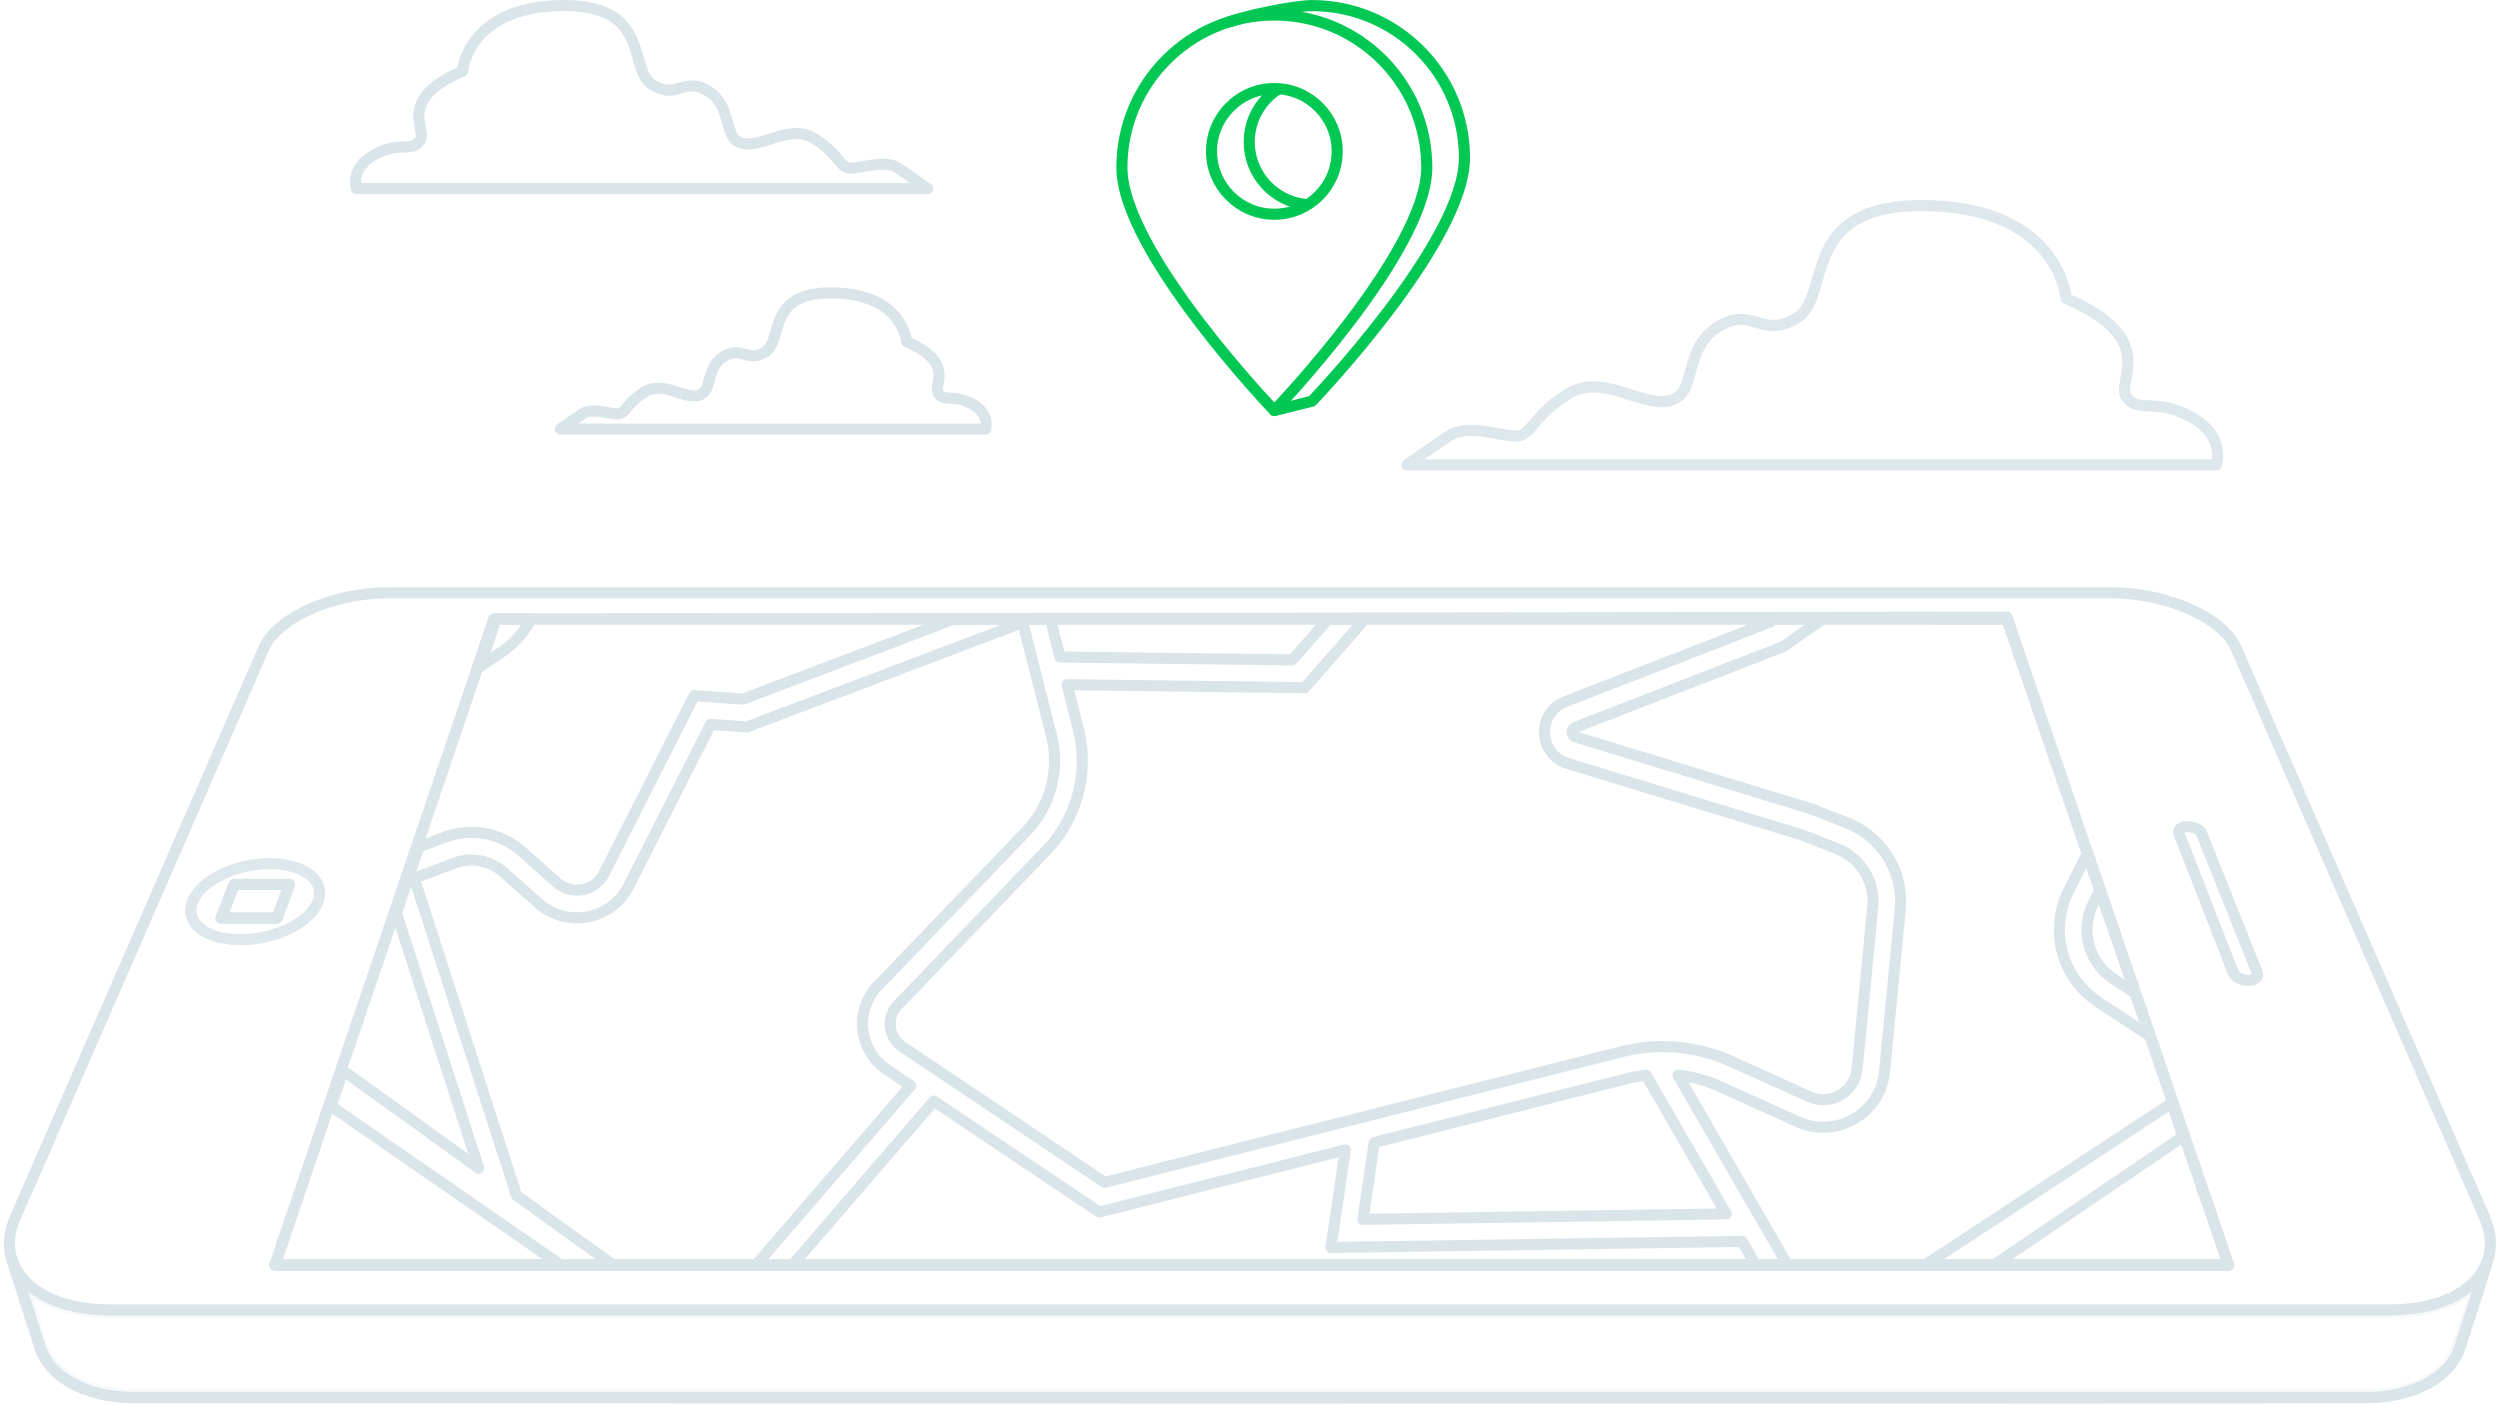 <svg width="450" height="253" viewBox="0 0 450 253" fill="none" xmlns="http://www.w3.org/2000/svg"><g clip-path="url(#a)" stroke-width="2" stroke-linecap="round" stroke-linejoin="round"><path d="M49.49 227.69h351.65H49.49ZM447.602 227.39c.05-.11.08-.22.12-.33-.15.41-.33.81-.54 1.2.04-.07.08-.13.11-.2.11-.22.21-.45.31-.67Z" stroke="#DAE5EA"/><path d="m67.882 173.47-.04.13-.15.44-.23.68-.3.89-.38 1.12-.49 1.43-.65 1.91-.25.72-15.9 46.9h351.65v.01l-39.89-116.61-272.25.34h272.26l39.89 116.27H49.492l15.9-46.9c.81-2.37 1.69-4.97 2.49-7.33Zm0 0 20.42-60.22.61-1.81c-.62 1.84-20.38 60.12-21.03 62.03Zm379.37 45.73-44.74-102.51c-.61-1.41-1.72-2.74-3.19-3.95-1.46-1.2-3.27-2.27-5.33-3.17-2.05-.89-4.33-1.61-6.73-2.11-2.4-.49-4.92-.77-7.45-.77H70.182c-2.53 0-5.05.27-7.45.77-2.4.49-4.68 1.21-6.73 2.11-2.05.9-3.87 1.97-5.33 3.17-1.47 1.2-2.57 2.54-3.19 3.95L2.741 219.2c-.97 2.22-1.24 4.36-.89 6.32.08.44.2.86.34 1.28-.01-.04-.03-.07-.05-.1l5.04 15.75c.94 2.98 3.3 5.24 6.05 6.68 3.46 1.81 7.41 2.44 11.29 2.46 1.83-.03 400.58.06 402.16-.03 3.14-.1 6.27-.7 9.14-1.98 2.22-1 4.25-2.46 5.64-4.45a10.733 10.733 0 0 0 .77-1.3c.11-.22.21-.45.31-.68.09-.23.18-.46.25-.7l5.04-15.75c-.02.07-.05.13-.07.2.15-.45.28-.9.36-1.37.35-1.96.08-4.1-.89-6.32l.02-.01Zm.34 8.19c-.09.23-.2.45-.31.67-.03.07-.07.13-.11.2.21-.39.39-.79.54-1.2l-.12.33Z" stroke="#DAE5EA"/><path opacity=".2" d="M312.351 251.05c-49.86 0-108.51 0-159.82-.01H24.521c-4.31-.02-8.03-.83-11.03-2.41-.03-.01-.05-.02-.08-.03-2.87-1.52-4.9-3.76-5.71-6.32l-3.66-11.44c4.62 5 12.92 5.46 15.77 5.46h410.69c4.87-.07 11.38-1.11 15.51-5.53-.46 1.44-.94 2.9-1.4 4.33-.66 2.03-1.3 3.97-1.81 5.62-.61 1.96-.89 2.8-1.77 4.09-1.23 1.74-3.03 3.17-5.37 4.24-.02 0-.03.01-.05.02-2.63 1.17-5.64 1.82-8.93 1.93-.73.03-38.12.04-114.33.04v.01Z" stroke="#DAE5EA"/><path d="m2.15 226.7 5.04 15.75c.94 2.98 3.3 5.24 6.05 6.68 3.46 1.81 7.41 2.44 11.29 2.46h29.14c53.63 0 170.63.02 259.39.02 63.85 0 113.08-.01 113.63-.04 3.14-.1 6.27-.7 9.14-1.98 2.22-1 4.25-2.46 5.64-4.45.94-1.37 1.24-2.29 1.85-4.23 1.14-3.65 2.87-8.76 4.18-13.02-.06.09-1.12 1.66-1.19 1.74-3.71 4.68-10.09 6.08-15.81 6.16H19.81c-6.75 0-15.14-2.06-17.66-9.07v-.02ZM396.31 150.01c-.07-.17-.19-.32-.35-.47-.16-.14-.36-.27-.59-.38a3.845 3.845 0 0 0-1.58-.36c-.28 0-.54.04-.76.1-.22.06-.4.15-.55.26-.14.11-.24.24-.29.38-.05.14-.04.3.02.47l9.78 25.09c.07.19.2.36.37.52.17.16.39.31.63.43s.52.22.8.29c.29.07.59.11.89.11.3 0 .57-.04.8-.11.23-.07.43-.17.57-.29a.81.81 0 0 0 .29-.43.73.73 0 0 0-.04-.52l-10.02-25.09h.03Z" stroke="#DAE5EA"/><path d="M67.87 173.46c-.8 2.36-1.68 4.96-2.49 7.33l-15.9 46.9h351.66l-39.89-116.27H88.9c-.62 1.84-20.38 60.12-21.03 62.03v.01Z" stroke="#DAE5EA"/><path d="m377.682 180.36 9.34 6.15-2.64-7.7-3.96-2.61c-4.47-2.95-6.04-8.78-3.64-13.57l1.22-2.44-2.26-6.6-3.41 6.81c-3.52 7.04-1.22 15.62 5.36 19.95l-.01.01ZM390.971 198.52l-44.45 29.17h12.42l33.941-23.06-1.911-6.11ZM86.39 120.01l3.79-2.57a16.87 16.87 0 0 0 5.43-6.01H89.5c-.12.13-.22.27-.34.39-.66 1.95-1.62 4.78-2.78 8.19h.01ZM124.97 125.19l-16.24 32.04a5.444 5.444 0 0 1-3.85 2.9c-1.68.32-3.37-.15-4.65-1.28l-6.29-5.57a13.67 13.67 0 0 0-13.91-2.57l-4.63 1.74c-1.5 4.42-2.89 8.51-4.04 11.91l14.81 45.92-24.42-17.58-2.17 6.4 41.35 28.59h9.43l-17.38-12.51-18.42-57.1 7.22-2.71a8.694 8.694 0 0 1 8.86 1.64l6.29 5.57a10.38 10.38 0 0 0 8.88 2.44c3.2-.61 5.89-2.63 7.36-5.54l14.75-29.09 6.52.47 49.65-18.81 5.15 20.28c1.59 6.26-.13 12.77-4.61 17.42l-26.61 27.68a9.886 9.886 0 0 0-2.71 7.92 9.877 9.877 0 0 0 4.33 7.17l4.3 2.89-27.88 32.3h6.57l25.47-29.51 29.77 19.97 44.28-11.19-2.58 17.57 74-1.1 2.46 4.26h5.74l-19.73-34.18c2.59.29 5.14.96 7.54 2.05l14.01 6.33c3.31 1.49 7 1.31 10.14-.51 3.14-1.82 5.14-4.93 5.49-8.54l2.82-29.17c.65-6.7-3.27-13.09-9.53-15.55l-6.36-2.5-42.52-12.99c-.54-.17-.64-.6-.65-.84 0-.24.05-.68.58-.89l37.41-14.52 7.1-4.95h-8.7l-.76.53-36.85 14.31c-2.37.92-3.85 3.16-3.75 5.71.09 2.55 1.73 4.67 4.17 5.42l42.25 12.9 6.27 2.46c4.2 1.65 6.83 5.94 6.4 10.44l-2.82 29.17c-.19 1.99-1.3 3.71-3.03 4.72-1.73 1-3.78 1.11-5.6.28l-14.01-6.33a30.197 30.197 0 0 0-19.76-1.75l-93.06 23.51-36.39-24.41a4.95 4.95 0 0 1-2.16-3.57c-.16-1.45.34-2.89 1.35-3.95l26.61-27.68c5.67-5.9 7.86-14.16 5.84-22.09l-2-7.87 42.79.53 10.81-12.32h-6.62l-6.42 7.32-41.83-.52-1.73-6.8h-17.41l-37.95 14.38-8.73-.62-.01-.03Zm122.4 80.46 45.71-11.55c1.06-.27 2.14-.44 3.22-.57l14.42 24.97-65.38.98 2.03-13.83Z" stroke="#DAE5EA"/><path d="M388.151 227.69h12.99l-39.89-116.26h-12.98" stroke="#DAE5EA"/><path opacity=".9" d="M40.07 168.83h.04c.31.06.64.12.97.17h.04c.34.05.7.08 1.06.1h.03c.37.02.75.04 1.14.04.39 0 .78-.01 1.16-.04h.04c.39-.02.77-.06 1.16-.11.04 0 .07-.01.11-.02.7-.09 1.38-.21 2.05-.36.04 0 .08-.02.12-.02h.02c.08-.02.15-.05.23-.07 1.41-.35 2.75-.83 3.94-1.43 1.26-.63 2.36-1.38 3.24-2.21.87-.83 1.51-1.73 1.85-2.68.34-.94.34-1.84.06-2.65-.28-.81-.84-1.53-1.63-2.14-.79-.61-1.81-1.1-3.02-1.43-1.21-.34-2.6-.52-4.14-.53-.19 0-.39.01-.58.02-.18 0-.37 0-.55.02-.15 0-.3.03-.46.04l-.31.03c-.13.01-.27.02-.4.04-.12.01-.24.03-.35.05-.26.03-.52.07-.78.11-.02 0-.05.01-.07.01-.35.06-.69.13-1.03.21-.08.02-.15.05-.23.07-.26.06-.51.15-.77.22-.38.11-.77.2-1.14.33-.05.02-.09.04-.14.06-.61.22-1.2.46-1.76.73-.03.01-.06.02-.08.03-.02 0-.03.02-.05.03-.17.08-.33.17-.49.26-.15.08-.3.15-.44.24-.04.02-.08.05-.12.07-.22.13-.43.25-.64.39-.05.03-.1.07-.14.1-.22.15-.44.3-.64.46-.06.05-.12.1-.18.14-.19.15-.38.31-.56.47-.13.11-.24.23-.36.35-.24.24-.47.49-.67.75-.19.23-.35.48-.5.72-.03.04-.06.08-.08.13-.03.04-.04.09-.07.13-.08.15-.16.31-.23.47-.01.03-.03.06-.05.1-.38.95-.43 1.85-.19 2.68.24.83.78 1.58 1.56 2.21.78.63 1.81 1.15 3.04 1.5.27.08.56.15.85.21.03 0 .06.02.1.03l.04-.03Z" stroke="#DAE5EA"/><path d="M49.871 165.26h-10.08l.45-1.16 1.19-3.04.02-.06.03-.07.03-.09.05-.12.07-.18.18-.46.09-.23.06-.16.05-.14.02-.06.11-.29h9.94l-2.23 6.06h.02Z" stroke="#DAE5EA"/><path d="m42.161 159.2-.12.3-.02.05-.06.14-.06.17-.09.23-.18.46-.07.18-.05.12-.03.09-.03.07-.02.05-1.19 3.04-.45 1.16h10.08l2.23-6.06h-9.94Z" stroke="#DAE5EA"/><path opacity=".9" d="M398.96 83.675H253.24s4.03-2.88 7.49-5.18 9.22 0 12.1 0c2.88 0 2.88-3.46 9.22-7.49 6.34-4.03 13.25 2.3 18.43 1.15s2.3-9.21 8.64-13.25c6.34-4.03 8.06 2.3 14.4-1.73 6.34-4.03 0-20.74 23.61-20.16 23.61.58 24.77 16.7 24.77 16.7 17.28 7.49 8.64 14.98 10.94 17.85 2.3 2.88 5.18 0 11.52 3.46s4.61 8.64 4.61 8.64l-.01.01Z" stroke="#DAE5EA"/><path d="M64.152 33.94h102.84s-2.85-2.03-5.28-3.66c-2.44-1.63-6.5 0-8.54 0-2.04 0-2.03-2.44-6.5-5.28-4.47-2.85-9.35 1.63-13.01.81-3.66-.81-1.63-6.5-6.1-9.35-4.47-2.85-5.69 1.63-10.16-1.22-4.47-2.85 0-14.63-16.67-14.23-16.67.41-17.48 11.79-17.48 11.79-12.19 5.29-6.1 10.57-7.72 12.6-1.63 2.03-3.66 0-8.13 2.44-4.47 2.44-3.25 6.1-3.25 6.1ZM177.412 77.24h-76.57s2.12-1.51 3.93-2.72c1.82-1.21 4.84 0 6.36 0 1.52 0 1.51-1.82 4.84-3.93 3.33-2.12 6.96 1.21 9.68.6 2.72-.6 1.21-4.84 4.54-6.96s4.24 1.21 7.57-.91 0-10.9 12.41-10.59c12.41.3 13.01 8.78 13.01 8.78 9.08 3.93 4.54 7.87 5.75 9.38 1.21 1.51 2.72 0 6.05 1.82 3.33 1.82 2.42 4.54 2.42 4.54l.01-.01Z" stroke="#DAE5EA"/><path d="M229.381 2.7c-15.16 0-27.44 12.29-27.44 27.44 0 15.15 27.44 43.76 27.44 43.76s27.44-28.61 27.44-43.76c0-15.15-12.29-27.44-27.44-27.44Zm0 35.86c-6.25 0-11.31-5.06-11.31-11.31 0-6.25 5.06-11.31 11.31-11.31 6.25 0 11.31 5.06 11.31 11.31 0 6.25-5.06 11.31-11.31 11.31Z" stroke="#00C853"/><path d="m229.382 73.9 6.78-1.69s27.44-28.61 27.44-43.76c0-15.15-12.29-27.44-27.44-27.44-3.34 0-11.86 1.82-14.82 2.91m13.56 32.87c-5.65-.63-10.04-5.42-10.04-11.24 0-3.9 1.98-7.35 4.99-9.38" stroke="#00C853"/></g><defs><clipPath id="a"><path fill="#fff" d="M0 0h450v253H0z"/></clipPath></defs></svg>
